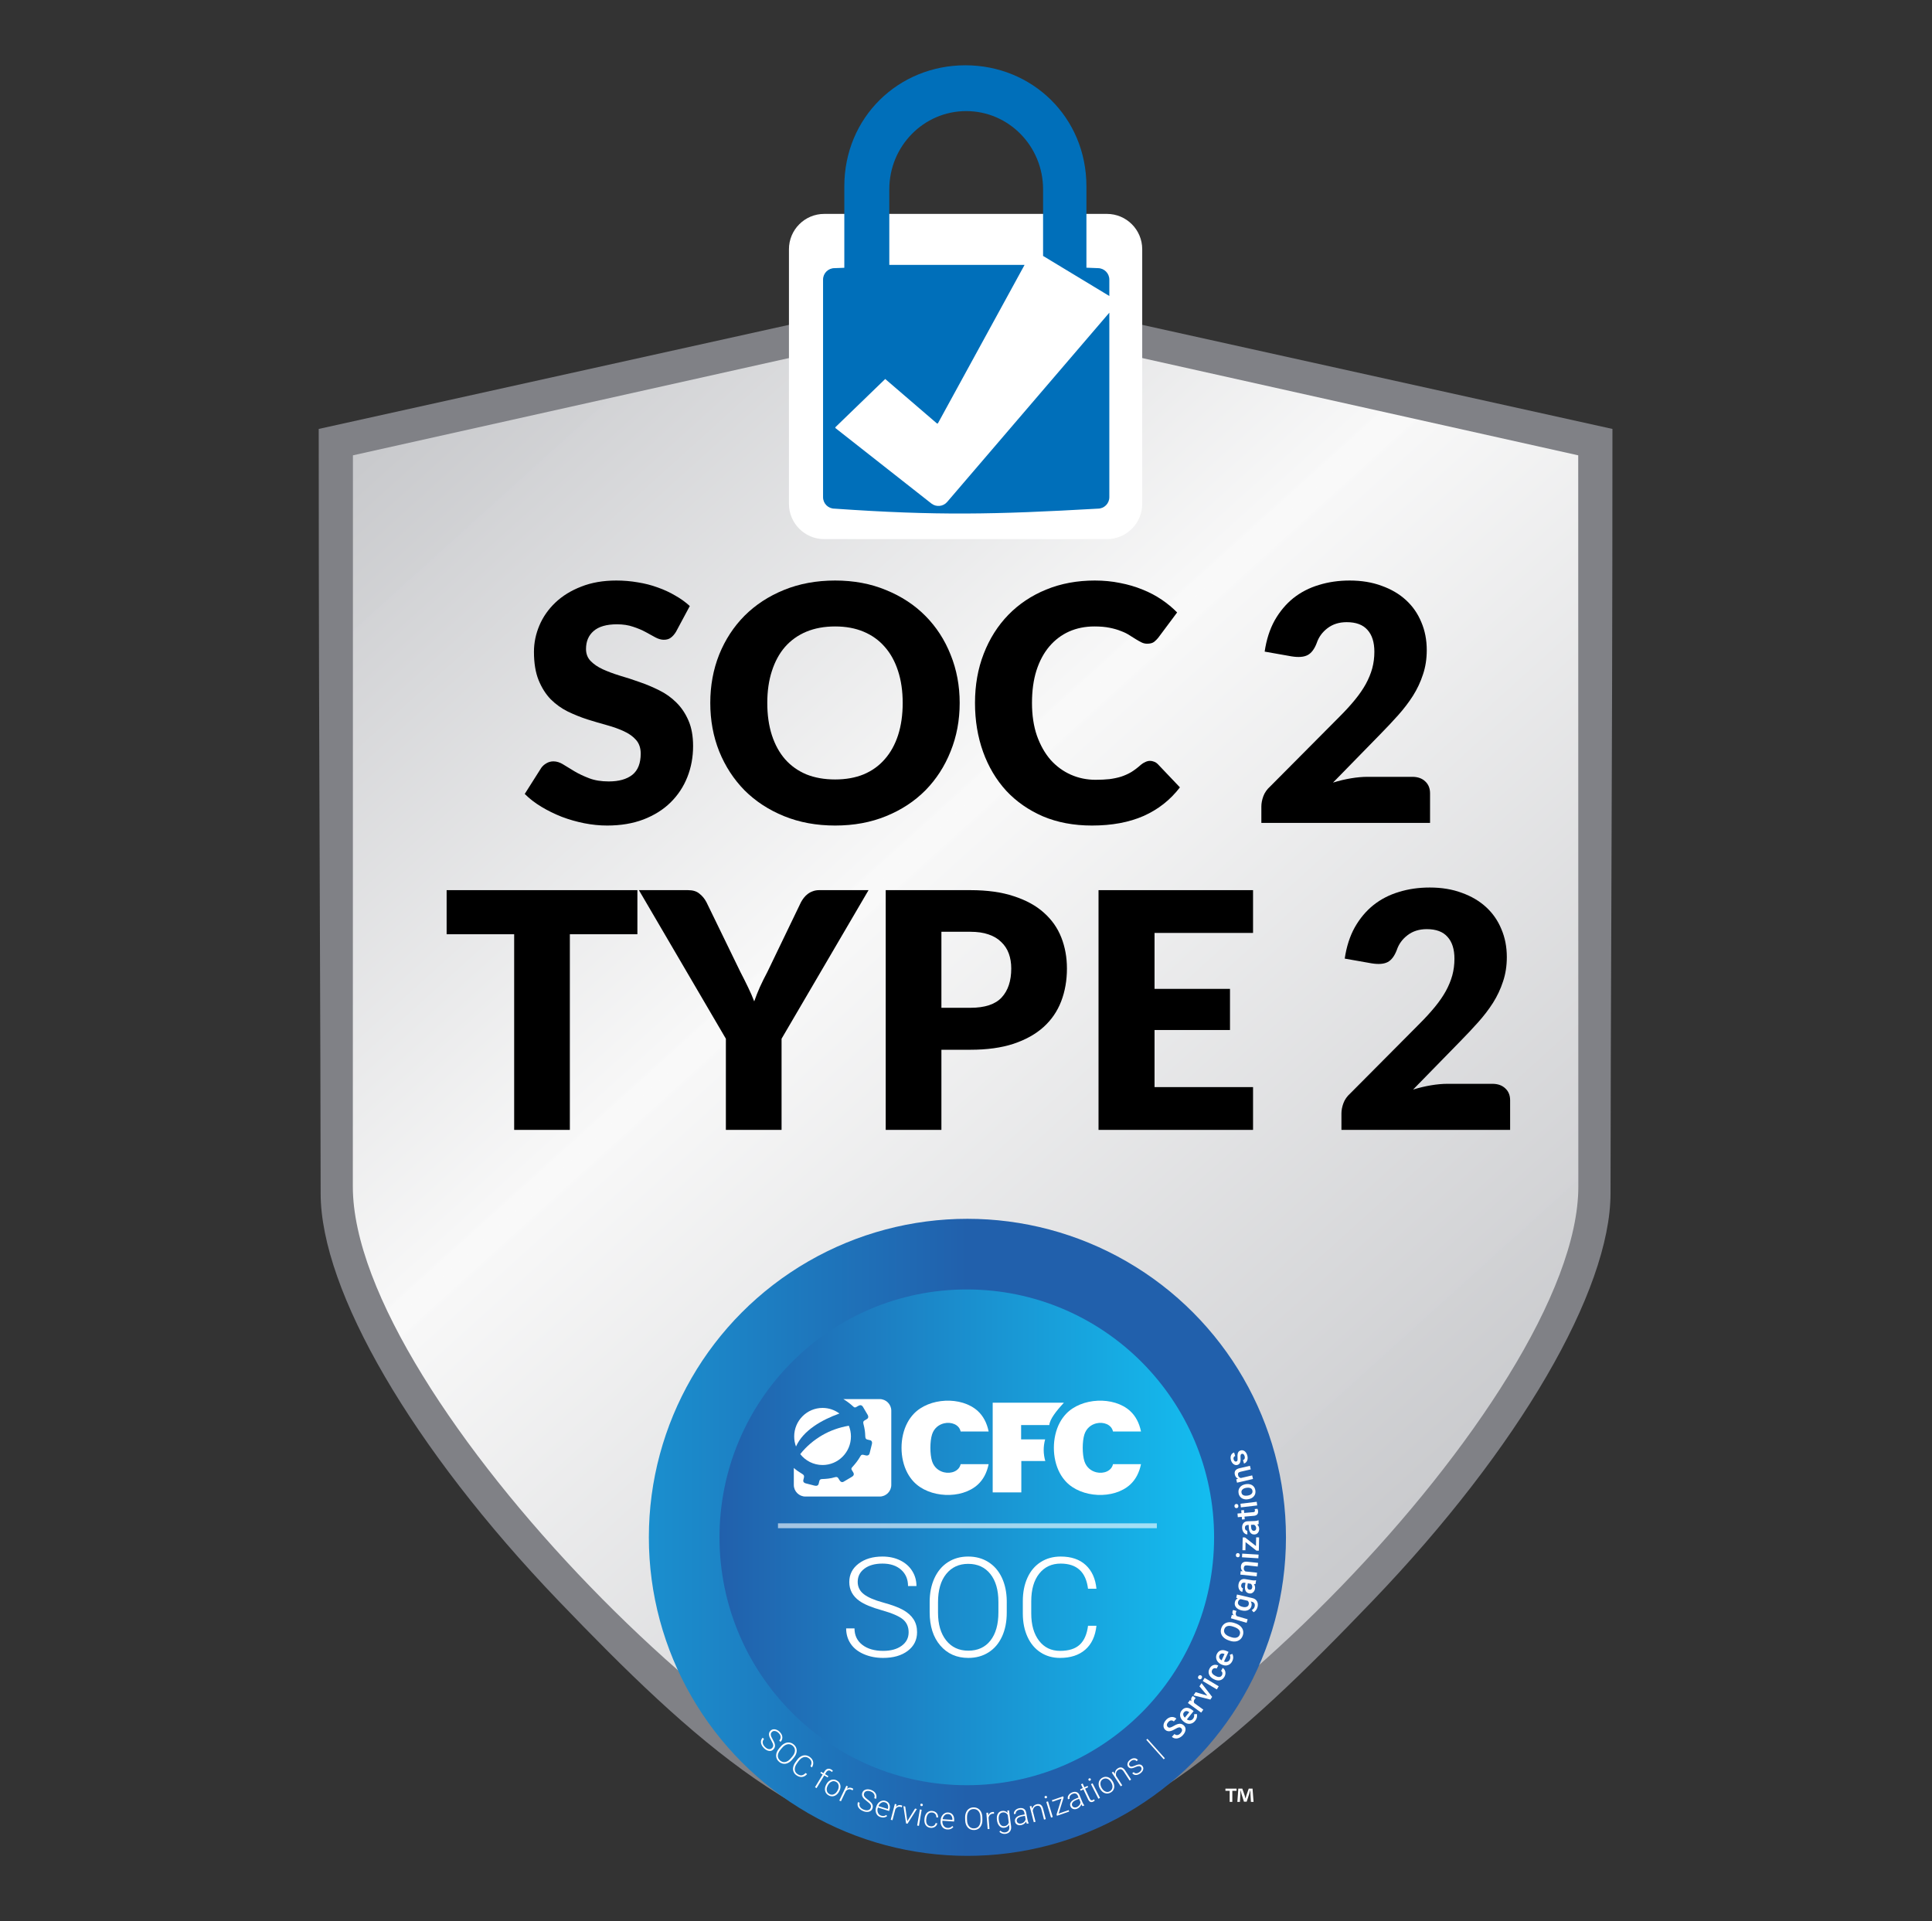 <svg width="181" height="180" viewBox="0 0 181 180" fill="none" xmlns="http://www.w3.org/2000/svg">
<rect x="0" y="0" width="181" height="180" fill="#333333" stroke="none"/>
<path d="M29.966 85.943C29.916 72.753 29.859 57.841 29.859 40.189L90.461 26.773L151.062 40.189C151.062 57.841 151.006 72.753 150.956 85.943C150.921 95.317 150.888 103.822 150.882 111.823C150.875 120.916 142.323 135.676 128.602 149.979C116.036 163.078 104.719 173.48 90.638 173.652L90.638 173.655C90.579 173.655 90.52 173.654 90.461 173.654C90.402 173.654 90.343 173.655 90.283 173.655L90.283 173.652C76.203 173.48 64.886 163.078 52.319 149.979C38.599 135.676 30.047 120.916 30.04 111.823C30.033 103.822 30.001 95.317 29.966 85.943Z" fill="#808186"/>
<path d="M33.059 84.588C33.061 72.534 33.064 58.96 33.064 42.662L90.461 29.855L147.857 42.662C147.857 58.96 147.86 72.534 147.863 84.588C147.865 94.214 147.867 102.871 147.867 111.173C147.867 130.907 107.708 171.203 90.586 171.598L90.586 171.6C90.544 171.6 90.503 171.6 90.461 171.6C90.419 171.6 90.377 171.6 90.335 171.6L90.335 171.598C73.213 171.203 33.055 130.907 33.055 111.173C33.055 102.871 33.056 94.214 33.059 84.588Z" fill="url(#paint0_linear_313_482)"/>
<ellipse rx="29.844" ry="29.844" transform="matrix(-1 0 0 1 90.632 144.039)" fill="url(#paint1_linear_313_482)"/>
<path d="M113.743 144.039C113.743 156.866 103.37 167.264 90.575 167.264C77.78 167.264 67.407 156.866 67.407 144.039C67.407 131.212 77.78 120.814 90.575 120.814C103.37 120.814 113.743 131.212 113.743 144.039Z" fill="url(#paint2_linear_313_482)"/>
<path d="M72.885 142.727H108.379V143.183H72.885V142.727Z" fill="white" fill-opacity="0.6"/>
<path d="M72.436 163.505C72.447 163.608 72.413 163.701 72.334 163.784C72.252 163.868 72.151 163.901 72.032 163.884C71.912 163.868 71.795 163.803 71.68 163.691C71.549 163.566 71.475 163.435 71.455 163.299C71.436 163.163 71.477 163.043 71.578 162.938L71.453 162.817C71.368 162.904 71.316 163.003 71.296 163.114C71.276 163.225 71.292 163.341 71.343 163.463C71.397 163.591 71.475 163.702 71.577 163.798C71.729 163.945 71.887 164.029 72.049 164.049C72.212 164.073 72.35 164.025 72.462 163.904C72.531 163.836 72.576 163.755 72.597 163.661C72.615 163.573 72.608 163.477 72.578 163.371C72.547 163.266 72.482 163.131 72.385 162.965C72.287 162.8 72.23 162.664 72.216 162.559C72.199 162.453 72.228 162.362 72.304 162.286C72.384 162.201 72.482 162.167 72.598 162.186C72.714 162.2 72.829 162.262 72.943 162.372C73.06 162.485 73.123 162.606 73.133 162.734C73.142 162.863 73.097 162.978 72.999 163.08L73.126 163.202C73.207 163.118 73.258 163.022 73.282 162.913C73.305 162.803 73.296 162.692 73.255 162.579C73.214 162.466 73.144 162.362 73.046 162.266C72.9 162.125 72.746 162.045 72.584 162.026C72.422 162.006 72.285 162.053 72.175 162.167C72.062 162.283 72.021 162.426 72.052 162.595C72.073 162.715 72.139 162.87 72.252 163.062C72.363 163.253 72.425 163.401 72.436 163.505Z" fill="white"/>
<path fill-rule="evenodd" clip-rule="evenodd" d="M73.82 165.18C73.963 165.113 74.096 165.007 74.218 164.861L74.377 164.672C74.494 164.529 74.572 164.383 74.612 164.234C74.651 164.084 74.649 163.941 74.605 163.805C74.561 163.668 74.479 163.548 74.357 163.446C74.235 163.344 74.102 163.284 73.958 163.265C73.815 163.246 73.671 163.27 73.526 163.339C73.381 163.407 73.249 163.513 73.127 163.657L72.99 163.82C72.802 164.044 72.708 164.269 72.711 164.497C72.713 164.724 72.807 164.916 72.992 165.071C73.106 165.171 73.24 165.232 73.391 165.253C73.534 165.272 73.677 165.249 73.82 165.18ZM74.476 164.022C74.472 164.203 74.389 164.388 74.229 164.577L74.088 164.744C73.926 164.938 73.756 165.053 73.58 165.089C73.404 165.127 73.241 165.081 73.089 164.955C72.94 164.829 72.868 164.675 72.873 164.493C72.879 164.31 72.961 164.126 73.119 163.938L73.257 163.774C73.421 163.579 73.591 163.466 73.769 163.43C73.948 163.395 74.111 163.44 74.258 163.563C74.408 163.689 74.481 163.842 74.476 164.022Z" fill="white"/>
<path d="M75.132 166.491C75.307 166.475 75.468 166.386 75.614 166.223L75.472 166.121C75.351 166.249 75.228 166.322 75.102 166.339C74.975 166.355 74.838 166.311 74.69 166.204C74.54 166.096 74.463 165.953 74.458 165.775C74.454 165.596 74.521 165.411 74.661 165.218L74.809 165.013C74.954 164.813 75.112 164.689 75.284 164.64C75.457 164.591 75.619 164.622 75.771 164.732C76.045 164.929 76.097 165.183 75.926 165.492L76.069 165.596C76.176 165.412 76.212 165.235 76.178 165.064C76.144 164.892 76.037 164.742 75.857 164.612C75.73 164.52 75.595 164.471 75.452 164.462C75.302 164.455 75.163 164.489 75.034 164.566C74.899 164.643 74.778 164.756 74.67 164.905L74.513 165.122C74.408 165.269 74.34 165.418 74.31 165.569C74.278 165.713 74.289 165.855 74.341 165.993C74.395 166.129 74.482 166.239 74.603 166.323C74.781 166.451 74.957 166.508 75.132 166.491Z" fill="white"/>
<path d="M77.075 166.257L76.353 167.451L76.498 167.538L77.221 166.345L77.535 166.535L77.606 166.416L77.293 166.227L77.392 166.063C77.447 165.972 77.512 165.915 77.587 165.892C77.662 165.869 77.74 165.881 77.82 165.93C77.865 165.956 77.906 165.988 77.943 166.024L78.027 165.91C77.987 165.868 77.94 165.831 77.885 165.797C77.763 165.723 77.646 165.701 77.534 165.732C77.422 165.763 77.325 165.845 77.243 165.98L77.148 166.139L76.93 166.007L76.858 166.126L77.075 166.257Z" fill="white"/>
<path fill-rule="evenodd" clip-rule="evenodd" d="M77.684 166.863C77.578 166.94 77.49 167.044 77.42 167.174L77.403 167.203C77.291 167.412 77.257 167.609 77.302 167.795C77.345 167.981 77.457 168.123 77.636 168.219C77.748 168.281 77.868 168.309 77.996 168.302C78.118 168.295 78.233 168.253 78.339 168.176C78.452 168.092 78.54 167.988 78.605 167.864L78.622 167.832C78.734 167.625 78.768 167.428 78.725 167.242C78.681 167.056 78.569 166.914 78.389 166.817C78.272 166.754 78.152 166.727 78.029 166.736C77.906 166.744 77.791 166.786 77.684 166.863ZM77.459 167.76C77.431 167.612 77.46 167.457 77.547 167.295L77.562 167.268C77.653 167.099 77.769 166.985 77.91 166.926C78.05 166.862 78.186 166.869 78.32 166.945C78.408 166.99 78.474 167.056 78.52 167.143C78.564 167.227 78.582 167.322 78.574 167.429C78.566 167.535 78.534 167.64 78.479 167.743L78.463 167.771C78.371 167.941 78.256 168.055 78.116 168.114C77.977 168.172 77.839 168.165 77.704 168.092C77.569 168.019 77.487 167.909 77.459 167.76Z" fill="white"/>
<path d="M79.77 167.689C79.805 167.705 79.838 167.725 79.87 167.747L79.94 167.61C79.92 167.587 79.889 167.566 79.847 167.545C79.667 167.46 79.498 167.48 79.339 167.605L79.441 167.384L79.291 167.313L78.631 168.698L78.784 168.77L79.237 167.819C79.314 167.731 79.397 167.675 79.489 167.654C79.587 167.632 79.681 167.643 79.77 167.689Z" fill="white"/>
<path d="M81.556 169.091C81.608 169.182 81.613 169.281 81.572 169.387C81.531 169.501 81.452 169.571 81.334 169.599C81.218 169.63 81.085 169.618 80.934 169.561C80.765 169.496 80.645 169.405 80.573 169.288C80.502 169.171 80.492 169.044 80.544 168.908L80.38 168.846C80.337 168.955 80.328 169.066 80.354 169.18C80.379 169.29 80.44 169.391 80.535 169.483C80.635 169.578 80.751 169.65 80.882 169.698C81.081 169.774 81.259 169.789 81.415 169.743C81.572 169.698 81.679 169.599 81.737 169.448C81.774 169.358 81.783 169.266 81.765 169.172C81.747 169.084 81.703 168.997 81.633 168.913C81.563 168.828 81.451 168.729 81.295 168.615C81.14 168.502 81.035 168.4 80.98 168.308C80.922 168.218 80.913 168.123 80.954 168.023C80.993 167.913 81.07 167.843 81.183 167.815C81.296 167.782 81.426 167.794 81.574 167.85C81.726 167.908 81.832 167.995 81.892 168.109C81.951 168.224 81.956 168.347 81.905 168.478L82.07 168.541C82.111 168.432 82.121 168.323 82.099 168.214C82.078 168.105 82.025 168.006 81.943 167.918C81.86 167.83 81.755 167.762 81.627 167.713C81.437 167.641 81.265 167.628 81.107 167.674C80.95 167.72 80.844 167.816 80.787 167.964C80.73 168.116 80.748 168.263 80.843 168.407C80.91 168.508 81.032 168.625 81.211 168.757C81.389 168.888 81.504 169 81.556 169.091Z" fill="white"/>
<path fill-rule="evenodd" clip-rule="evenodd" d="M82.046 169.731C82.089 170.004 82.244 170.179 82.51 170.257C82.737 170.328 82.937 170.296 83.11 170.161L83.032 170.051C82.957 170.104 82.881 170.136 82.804 170.146C82.728 170.158 82.647 170.15 82.56 170.122C82.415 170.078 82.312 169.985 82.252 169.845C82.191 169.705 82.186 169.552 82.238 169.386L82.248 169.355L83.294 169.68L83.323 169.589C83.388 169.379 83.388 169.197 83.321 169.044C83.255 168.89 83.132 168.785 82.955 168.73C82.84 168.695 82.724 168.694 82.607 168.728C82.489 168.762 82.385 168.827 82.296 168.923C82.206 169.018 82.139 169.137 82.095 169.278L82.077 169.336C82.034 169.465 82.024 169.596 82.046 169.731ZM82.561 168.906C82.672 168.841 82.789 168.827 82.911 168.868C83.033 168.902 83.119 168.977 83.168 169.093C83.216 169.205 83.221 169.332 83.182 169.475L83.176 169.492L82.296 169.218C82.361 169.073 82.449 168.969 82.561 168.906Z" fill="white"/>
<path d="M84.377 169.295C84.415 169.305 84.451 169.318 84.486 169.334L84.529 169.185C84.505 169.167 84.471 169.151 84.425 169.14C84.233 169.09 84.07 169.141 83.938 169.294L83.996 169.057L83.835 169.016L83.449 170.5L83.612 170.542L83.878 169.523C83.936 169.423 84.009 169.352 84.094 169.314C84.18 169.275 84.275 169.269 84.377 169.295Z" fill="white"/>
<path d="M85.726 169.454L85.002 170.63L84.807 169.261L84.636 169.225L84.885 170.844L85.02 170.872L85.897 169.489L85.726 169.454Z" fill="white"/>
<path d="M86.357 168.997C86.279 168.979 86.234 169.01 86.224 169.09C86.218 169.121 86.224 169.148 86.241 169.175C86.26 169.201 86.286 169.217 86.32 169.221C86.352 169.228 86.382 169.222 86.41 169.203C86.435 169.185 86.45 169.16 86.455 169.129C86.461 169.098 86.455 169.07 86.437 169.044C86.417 169.017 86.391 169.001 86.357 168.997Z" fill="white"/>
<path d="M85.923 171.043L86.091 171.072L86.347 169.56L86.179 169.532L85.923 171.043Z" fill="white"/>
<path d="M87.489 171.053C87.401 171.109 87.299 171.129 87.181 171.114C87.029 171.095 86.917 171.025 86.847 170.906C86.777 170.787 86.754 170.63 86.778 170.436L86.785 170.387C86.81 170.189 86.871 170.041 86.969 169.942C87.067 169.843 87.193 169.803 87.345 169.822C87.464 169.837 87.558 169.886 87.627 169.969C87.696 170.052 87.727 170.154 87.719 170.274L87.882 170.294C87.894 170.131 87.853 169.993 87.757 169.88C87.661 169.767 87.53 169.7 87.362 169.679C87.231 169.662 87.112 169.679 87.006 169.729C86.9 169.78 86.814 169.859 86.746 169.968C86.675 170.088 86.632 170.217 86.617 170.356L86.61 170.406C86.581 170.64 86.616 170.835 86.715 170.988C86.814 171.141 86.964 171.231 87.164 171.256C87.264 171.27 87.362 171.26 87.457 171.228C87.549 171.198 87.628 171.147 87.693 171.075C87.757 171.005 87.797 170.925 87.813 170.833L87.651 170.812C87.631 170.916 87.577 170.997 87.489 171.053Z" fill="white"/>
<path fill-rule="evenodd" clip-rule="evenodd" d="M88.18 171.003C88.286 171.259 88.478 171.394 88.754 171.408C88.992 171.424 89.179 171.347 89.316 171.175L89.215 171.088C89.154 171.157 89.087 171.205 89.015 171.233C88.936 171.263 88.855 171.273 88.772 171.266C88.621 171.256 88.499 171.189 88.407 171.067C88.316 170.945 88.276 170.797 88.287 170.623L88.29 170.591L89.384 170.666L89.39 170.572C89.405 170.352 89.363 170.175 89.262 170.04C89.162 169.907 89.019 169.833 88.832 169.82C88.714 169.812 88.601 169.838 88.494 169.899C88.388 169.959 88.302 170.046 88.236 170.16C88.171 170.273 88.133 170.404 88.123 170.551L88.119 170.612C88.108 170.747 88.128 170.878 88.18 171.003ZM88.491 170.082C88.584 169.992 88.694 169.953 88.823 169.964C88.95 169.969 89.05 170.022 89.125 170.124C89.198 170.222 89.231 170.345 89.226 170.492L89.225 170.51L88.306 170.447C88.335 170.291 88.397 170.169 88.491 170.082Z" fill="white"/>
<path fill-rule="evenodd" clip-rule="evenodd" d="M91.947 170.997C92.01 170.853 92.039 170.685 92.034 170.495L92.029 170.249C92.021 170.065 91.983 169.903 91.913 169.765C91.844 169.627 91.747 169.521 91.624 169.448C91.501 169.374 91.36 169.339 91.2 169.343C91.048 169.343 90.908 169.385 90.782 169.469C90.661 169.55 90.569 169.663 90.507 169.81C90.443 169.957 90.414 170.124 90.418 170.312L90.423 170.524C90.43 170.817 90.509 171.048 90.662 171.217C90.815 171.386 91.012 171.467 91.253 171.462C91.406 171.461 91.546 171.42 91.674 171.336C91.793 171.255 91.885 171.143 91.947 170.997ZM91.672 169.696C91.788 169.834 91.849 170.027 91.854 170.275L91.86 170.494C91.865 170.746 91.815 170.944 91.707 171.088C91.6 171.231 91.447 171.305 91.25 171.31C91.054 171.314 90.898 171.247 90.782 171.106C90.665 170.966 90.603 170.773 90.598 170.529L90.593 170.313C90.587 170.06 90.639 169.862 90.75 169.718C90.861 169.574 91.012 169.5 91.204 169.496C91.4 169.491 91.556 169.558 91.672 169.696Z" fill="white"/>
<path d="M93.012 169.934C93.05 169.931 93.089 169.931 93.127 169.935L93.12 169.781C93.082 169.77 93.045 169.766 93.006 169.771C92.808 169.787 92.671 169.889 92.596 170.076L92.573 169.834L92.408 169.847L92.53 171.375L92.698 171.362L92.615 170.312C92.637 170.198 92.682 170.108 92.751 170.043C92.825 169.976 92.911 169.939 93.012 169.934Z" fill="white"/>
<path fill-rule="evenodd" clip-rule="evenodd" d="M93.485 169.937C93.397 170.09 93.368 170.285 93.399 170.523L93.402 170.545C93.433 170.784 93.511 170.967 93.637 171.094C93.76 171.225 93.911 171.277 94.09 171.25C94.296 171.223 94.443 171.128 94.532 170.964L94.556 171.155C94.573 171.302 94.547 171.422 94.479 171.515C94.411 171.609 94.307 171.664 94.166 171.683C94.001 171.704 93.85 171.649 93.712 171.518L93.63 171.632C93.701 171.707 93.785 171.76 93.883 171.791C93.985 171.826 94.09 171.837 94.196 171.823C94.383 171.799 94.524 171.722 94.62 171.594C94.714 171.466 94.749 171.303 94.724 171.108L94.531 169.618L94.373 169.639L94.393 169.859C94.263 169.708 94.095 169.645 93.888 169.672C93.707 169.696 93.572 169.784 93.485 169.937ZM93.75 170.974C93.658 170.872 93.599 170.724 93.574 170.53C93.546 170.314 93.564 170.145 93.628 170.024C93.692 169.903 93.796 169.833 93.938 169.815C94.034 169.799 94.127 169.813 94.215 169.856C94.302 169.903 94.368 169.97 94.415 170.057L94.506 170.764C94.444 170.961 94.309 171.073 94.102 171.099C93.96 171.117 93.842 171.076 93.75 170.974Z" fill="white"/>
<path fill-rule="evenodd" clip-rule="evenodd" d="M96.126 170.668C96.148 170.76 96.172 170.828 96.199 170.872L96.377 170.837L96.374 170.821C96.329 170.755 96.293 170.649 96.265 170.503L96.127 169.79C96.096 169.64 96.023 169.533 95.91 169.468C95.797 169.402 95.656 169.386 95.488 169.418C95.325 169.449 95.197 169.519 95.102 169.628C95.007 169.737 94.971 169.852 94.994 169.971L95.162 169.941C95.146 169.857 95.17 169.778 95.235 169.704C95.3 169.631 95.39 169.582 95.507 169.56C95.634 169.535 95.737 169.548 95.815 169.597C95.893 169.646 95.943 169.724 95.964 169.832L95.996 170.003L95.694 170.061C95.475 170.103 95.314 170.178 95.207 170.287C95.102 170.396 95.063 170.524 95.091 170.67C95.112 170.794 95.176 170.887 95.284 170.951C95.39 171.014 95.515 171.032 95.66 171.004C95.761 170.985 95.853 170.946 95.937 170.886C96.019 170.828 96.082 170.755 96.126 170.668ZM95.935 170.714C95.858 170.785 95.763 170.832 95.651 170.853C95.551 170.872 95.464 170.86 95.391 170.816C95.315 170.773 95.271 170.709 95.256 170.624C95.236 170.521 95.267 170.431 95.35 170.354C95.432 170.278 95.557 170.222 95.722 170.188L96.022 170.131L96.085 170.462C96.062 170.56 96.013 170.644 95.935 170.714Z" fill="white"/>
<path d="M96.626 169.206L96.697 169.458C96.729 169.352 96.781 169.265 96.853 169.195C96.925 169.125 97.012 169.077 97.11 169.053C97.27 169.012 97.4 169.026 97.501 169.097C97.602 169.166 97.676 169.291 97.723 169.47L97.973 170.444L97.809 170.486L97.559 169.51C97.524 169.378 97.47 169.286 97.398 169.235C97.326 169.185 97.229 169.175 97.107 169.206C97.005 169.231 96.923 169.286 96.861 169.371C96.799 169.454 96.763 169.554 96.753 169.672L97.015 170.689L96.851 170.731L96.469 169.246L96.626 169.206Z" fill="white"/>
<path d="M98.466 170.295L98.63 170.246L98.184 168.779L98.021 168.828L98.466 170.295Z" fill="white"/>
<path d="M97.87 168.326C97.856 168.354 97.854 168.383 97.864 168.413C97.872 168.443 97.889 168.466 97.917 168.481C97.943 168.495 97.973 168.497 98.008 168.487C98.04 168.479 98.064 168.46 98.081 168.431C98.095 168.404 98.097 168.376 98.088 168.345C98.078 168.314 98.06 168.292 98.034 168.277C98.007 168.262 97.976 168.26 97.942 168.27C97.907 168.28 97.884 168.299 97.87 168.326Z" fill="white"/>
<path d="M100.119 169.598L99.176 169.924L99.645 168.425L99.603 168.305L98.547 168.671L98.596 168.81L99.449 168.515L98.983 170.01L99.025 170.128L100.166 169.732L100.119 169.598Z" fill="white"/>
<path fill-rule="evenodd" clip-rule="evenodd" d="M101.305 169.041C101.345 169.127 101.382 169.189 101.416 169.227L101.585 169.158L101.578 169.142C101.521 169.086 101.464 168.989 101.407 168.852L101.13 168.182C101.068 168.041 100.976 167.95 100.852 167.909C100.728 167.868 100.586 167.879 100.428 167.945C100.275 168.008 100.163 168.103 100.092 168.228C100.021 168.354 100.009 168.473 100.056 168.586L100.214 168.522C100.181 168.443 100.189 168.362 100.238 168.276C100.287 168.191 100.365 168.126 100.475 168.08C100.595 168.031 100.698 168.022 100.784 168.055C100.872 168.087 100.936 168.154 100.977 168.255L101.044 168.416L100.759 168.534C100.553 168.618 100.41 168.725 100.328 168.852C100.241 168.978 100.229 169.111 100.291 169.251C100.336 169.368 100.418 169.446 100.537 169.487C100.653 169.528 100.779 169.52 100.916 169.464C101.01 169.426 101.092 169.369 101.163 169.294C101.231 169.222 101.278 169.137 101.305 169.041ZM101.127 169.126C101.061 169.213 100.978 169.277 100.876 169.318C100.782 169.357 100.694 169.362 100.613 169.334C100.531 169.307 100.474 169.253 100.443 169.173C100.403 169.076 100.415 168.982 100.481 168.89C100.546 168.797 100.657 168.718 100.813 168.652L101.094 168.536L101.223 168.849C101.22 168.948 101.188 169.041 101.127 169.126Z" fill="white"/>
<path d="M101.596 167.461L101.428 167.106L101.274 167.178L101.442 167.534L101.186 167.654L101.245 167.779L101.501 167.659L101.937 168.585C101.994 168.704 102.06 168.782 102.136 168.821C102.213 168.859 102.305 168.855 102.41 168.805C102.467 168.78 102.518 168.748 102.564 168.706L102.499 168.584C102.445 168.62 102.406 168.643 102.38 168.656C102.315 168.686 102.26 168.689 102.214 168.665C102.168 168.64 102.128 168.589 102.091 168.512L101.655 167.587L101.943 167.451L101.883 167.326L101.596 167.461Z" fill="white"/>
<path d="M102.903 168.531L103.055 168.454L102.358 167.087L102.207 167.164L102.903 168.531Z" fill="white"/>
<path d="M101.97 166.697C101.961 166.726 101.964 166.755 101.979 166.783C101.992 166.811 102.013 166.83 102.043 166.84C102.075 166.85 102.105 166.847 102.134 166.83C102.164 166.817 102.185 166.795 102.196 166.763C102.205 166.734 102.202 166.705 102.187 166.677C102.174 166.649 102.152 166.63 102.122 166.619C102.091 166.609 102.06 166.612 102.031 166.628C102 166.642 101.98 166.665 101.97 166.697Z" fill="white"/>
<path fill-rule="evenodd" clip-rule="evenodd" d="M102.927 167.188C102.937 167.327 102.978 167.457 103.048 167.577L103.065 167.606C103.181 167.812 103.331 167.946 103.512 168.008C103.693 168.07 103.873 168.051 104.049 167.951C104.162 167.89 104.25 167.804 104.313 167.692C104.373 167.581 104.398 167.461 104.388 167.335C104.38 167.203 104.339 167.073 104.266 166.944L104.248 166.914C104.132 166.707 103.983 166.574 103.802 166.511C103.621 166.449 103.442 166.468 103.263 166.569C103.148 166.634 103.061 166.72 103.002 166.829C102.944 166.938 102.919 167.057 102.927 167.188ZM103.567 167.857C103.426 167.801 103.31 167.693 103.22 167.534L103.204 167.507C103.11 167.34 103.075 167.181 103.1 167.031C103.121 166.879 103.199 166.767 103.335 166.694C103.42 166.645 103.511 166.624 103.609 166.631C103.709 166.641 103.8 166.677 103.88 166.738C103.966 166.802 104.038 166.884 104.096 166.987L104.112 167.015C104.206 167.182 104.242 167.341 104.216 167.49C104.192 167.639 104.113 167.752 103.979 167.827C103.846 167.906 103.709 167.916 103.567 167.857Z" fill="white"/>
<path d="M104.443 166.209L104.295 165.992L104.159 166.08L104.997 167.366L105.138 167.274L104.565 166.393C104.537 166.279 104.539 166.172 104.57 166.073C104.602 165.973 104.662 165.895 104.751 165.838C104.857 165.771 104.951 165.749 105.036 165.773C105.121 165.799 105.201 165.869 105.276 165.983L105.827 166.828L105.968 166.736L105.419 165.892C105.317 165.738 105.207 165.643 105.089 165.609C104.971 165.576 104.843 165.603 104.705 165.693C104.618 165.749 104.551 165.822 104.506 165.91C104.459 166.004 104.438 166.104 104.443 166.209Z" fill="white"/>
<path d="M106.701 165.478C106.786 165.477 106.854 165.511 106.903 165.581C106.95 165.645 106.96 165.72 106.932 165.804C106.905 165.89 106.843 165.967 106.748 166.037C106.645 166.112 106.547 166.15 106.452 166.151C106.353 166.154 106.274 166.116 106.213 166.039L106.075 166.14C106.154 166.246 106.264 166.301 106.405 166.306C106.546 166.309 106.689 166.258 106.833 166.152C106.968 166.052 107.055 165.94 107.093 165.816C107.132 165.692 107.112 165.577 107.035 165.473C106.988 165.41 106.933 165.366 106.871 165.342C106.809 165.319 106.736 165.313 106.653 165.325C106.569 165.337 106.457 165.373 106.317 165.433C106.176 165.493 106.07 165.523 106 165.523C105.925 165.522 105.868 165.491 105.826 165.429C105.776 165.363 105.765 165.292 105.793 165.214C105.818 165.133 105.875 165.061 105.965 164.994C106.058 164.927 106.152 164.895 106.247 164.897C106.342 164.897 106.416 164.935 106.472 165.011L106.609 164.91C106.528 164.801 106.421 164.743 106.287 164.736C106.153 164.729 106.017 164.776 105.879 164.878C105.752 164.972 105.671 165.08 105.636 165.204C105.602 165.327 105.621 165.438 105.692 165.535C105.733 165.593 105.786 165.635 105.852 165.66C105.924 165.682 105.996 165.686 106.069 165.671C106.151 165.656 106.257 165.62 106.383 165.563C106.51 165.505 106.616 165.477 106.701 165.478Z" fill="white"/>
<path d="M109.024 164.835L109.131 164.74L107.497 162.916L107.391 163.012L109.024 164.835Z" fill="white"/>
<path d="M110.437 161.848C110.517 161.834 110.59 161.858 110.657 161.919C110.719 161.973 110.748 162.041 110.741 162.124C110.736 162.205 110.691 162.29 110.607 162.383C110.509 162.489 110.41 162.549 110.31 162.563C110.21 162.577 110.117 162.544 110.03 162.465L109.788 162.729C109.878 162.815 109.985 162.866 110.109 162.882C110.228 162.897 110.35 162.877 110.476 162.822C110.607 162.763 110.72 162.681 110.816 162.574C110.969 162.408 111.052 162.242 111.067 162.076C111.081 161.91 111.024 161.769 110.897 161.653C110.819 161.581 110.735 161.536 110.647 161.516C110.558 161.496 110.458 161.501 110.347 161.532C110.236 161.563 110.108 161.621 109.965 161.707C109.821 161.794 109.706 161.845 109.622 161.862C109.537 161.88 109.467 161.863 109.411 161.812C109.345 161.751 109.315 161.68 109.321 161.599C109.328 161.518 109.372 161.433 109.451 161.347C109.536 161.254 109.624 161.203 109.715 161.195C109.805 161.186 109.89 161.219 109.97 161.291L110.211 161.028C110.124 160.947 110.022 160.898 109.906 160.879C109.791 160.86 109.675 160.875 109.56 160.922C109.445 160.969 109.338 161.045 109.242 161.151C109.095 161.311 109.015 161.477 109.003 161.65C108.991 161.822 109.046 161.965 109.169 162.077C109.309 162.205 109.487 162.24 109.701 162.181C109.813 162.15 109.944 162.09 110.093 162.002C110.243 161.913 110.358 161.862 110.437 161.848Z" fill="white"/>
<path fill-rule="evenodd" clip-rule="evenodd" d="M111.477 161.511C111.67 161.492 111.835 161.397 111.972 161.228C112.05 161.135 112.102 161.029 112.13 160.911C112.155 160.8 112.151 160.691 112.118 160.586L111.863 160.62C111.9 160.777 111.869 160.917 111.77 161.04C111.699 161.127 111.612 161.177 111.508 161.188C111.403 161.199 111.299 161.17 111.193 161.098L111.824 160.319L111.715 160.231C111.525 160.078 111.343 160.004 111.167 160.009C110.991 160.014 110.838 160.098 110.707 160.261C110.624 160.363 110.575 160.476 110.561 160.602C110.546 160.731 110.567 160.855 110.624 160.972C110.686 161.101 110.774 161.21 110.888 161.298L110.921 161.325C111.099 161.469 111.285 161.531 111.477 161.511ZM110.855 160.675C110.839 160.585 110.86 160.505 110.921 160.435C110.981 160.361 111.051 160.322 111.131 160.317C111.211 160.312 111.298 160.342 111.393 160.409L111.413 160.425L111 160.936C110.918 160.849 110.87 160.762 110.855 160.675Z" fill="white"/>
<path d="M111.926 159.203C111.953 159.165 111.984 159.129 112.018 159.097L111.757 158.906C111.722 158.928 111.693 158.957 111.669 158.992C111.582 159.111 111.568 159.244 111.627 159.389L111.483 159.295L111.289 159.561L112.531 160.463L112.734 160.185L111.885 159.568C111.819 159.452 111.833 159.331 111.926 159.203Z" fill="white"/>
<path d="M112.371 158L113.111 158.874L112.012 158.546L111.816 158.845L113.394 159.239L113.559 158.988L112.567 157.703L112.371 158Z" fill="white"/>
<path d="M113.999 158.289L114.176 157.994L112.858 157.207L112.68 157.502L113.999 158.289Z" fill="white"/>
<path d="M112.24 157.205C112.254 157.254 112.283 157.291 112.328 157.315C112.37 157.343 112.415 157.351 112.464 157.34C112.511 157.328 112.551 157.296 112.583 157.243C112.615 157.189 112.625 157.138 112.613 157.092C112.601 157.045 112.572 157.008 112.528 156.982C112.485 156.954 112.438 156.946 112.388 156.958C112.34 156.969 112.301 157.001 112.269 157.054C112.237 157.108 112.227 157.158 112.24 157.205Z" fill="white"/>
<path d="M114.516 156.73C114.533 156.809 114.521 156.884 114.48 156.954C114.426 157.053 114.349 157.11 114.248 157.124C114.148 157.138 114.024 157.105 113.877 157.026L113.829 157C113.684 156.921 113.591 156.836 113.549 156.744C113.506 156.653 113.511 156.558 113.565 156.459C113.602 156.384 113.661 156.335 113.742 156.311C113.823 156.288 113.901 156.296 113.976 156.335L114.131 156.05C113.975 155.973 113.824 155.959 113.675 156.009C113.527 156.06 113.409 156.165 113.322 156.325C113.22 156.515 113.201 156.698 113.265 156.874C113.329 157.051 113.464 157.194 113.669 157.305L113.701 157.322C113.916 157.439 114.115 157.474 114.297 157.43C114.48 157.386 114.622 157.269 114.725 157.081C114.777 156.983 114.805 156.882 114.808 156.775C114.811 156.668 114.789 156.57 114.743 156.482C114.697 156.393 114.632 156.325 114.55 156.276L114.396 156.562C114.46 156.6 114.5 156.656 114.516 156.73Z" fill="white"/>
<path fill-rule="evenodd" clip-rule="evenodd" d="M115.046 156.011C115.228 155.947 115.365 155.815 115.458 155.617C115.512 155.502 115.537 155.388 115.535 155.273C115.532 155.159 115.503 155.055 115.445 154.96L115.206 155.053C115.28 155.197 115.283 155.34 115.217 155.484C115.169 155.585 115.096 155.655 114.997 155.69C114.899 155.726 114.791 155.722 114.671 155.678L115.096 154.77L114.969 154.712C114.748 154.609 114.552 154.58 114.383 154.628C114.214 154.674 114.086 154.792 113.997 154.981C113.941 155.098 113.921 155.22 113.937 155.348C113.954 155.477 114.004 155.592 114.087 155.692C114.179 155.803 114.29 155.887 114.422 155.946L114.461 155.963C114.669 156.06 114.863 156.076 115.046 156.011ZM114.241 155.349C114.203 155.265 114.205 155.182 114.247 155.1C114.288 155.013 114.346 154.958 114.423 154.934C114.499 154.91 114.591 154.919 114.699 154.961L114.722 154.972L114.444 155.567C114.344 155.502 114.276 155.43 114.241 155.349Z" fill="white"/>
<path fill-rule="evenodd" clip-rule="evenodd" d="M116.227 152.382C116.106 152.265 115.951 152.173 115.759 152.106L115.651 152.068C115.46 152.002 115.282 151.977 115.115 151.993C114.948 152.01 114.805 152.065 114.685 152.161C114.565 152.257 114.478 152.384 114.421 152.542C114.365 152.701 114.354 152.855 114.388 153.004C114.425 153.162 114.503 153.296 114.622 153.407C114.743 153.525 114.899 153.618 115.089 153.685L115.199 153.724C115.386 153.789 115.563 153.813 115.729 153.796C115.89 153.783 116.034 153.725 116.161 153.626C116.286 153.525 116.374 153.398 116.425 153.245C116.482 153.094 116.493 152.94 116.459 152.782C116.426 152.632 116.348 152.499 116.227 152.382ZM114.998 152.355C115.142 152.314 115.322 152.332 115.538 152.408L115.64 152.444C115.859 152.521 116.012 152.62 116.097 152.741C116.183 152.862 116.2 152.998 116.147 153.147C116.095 153.295 115.995 153.39 115.849 153.432C115.703 153.474 115.522 153.458 115.308 153.382L115.195 153.342C114.986 153.266 114.839 153.168 114.753 153.045C114.668 152.922 114.651 152.787 114.702 152.641C114.755 152.492 114.854 152.396 114.998 152.355Z" fill="white"/>
<path d="M115.791 151.069C115.804 151.022 115.821 150.979 115.84 150.937L115.53 150.847C115.505 150.881 115.488 150.917 115.477 150.958C115.436 151.099 115.468 151.229 115.573 151.345L115.406 151.306L115.315 151.622L116.791 152.047L116.887 151.716L115.877 151.425C115.776 151.339 115.747 151.221 115.791 151.069Z" fill="white"/>
<path fill-rule="evenodd" clip-rule="evenodd" d="M115.798 150.591C115.912 150.732 116.085 150.83 116.317 150.885C116.563 150.942 116.769 150.931 116.934 150.853C117.099 150.774 117.202 150.648 117.243 150.473C117.281 150.312 117.257 150.17 117.171 150.049L117.272 150.072C117.39 150.1 117.47 150.152 117.516 150.231C117.562 150.31 117.571 150.405 117.545 150.515C117.509 150.666 117.419 150.779 117.272 150.854L117.437 151.059C117.523 151.022 117.601 150.957 117.672 150.863C117.741 150.77 117.789 150.668 117.815 150.558C117.863 150.351 117.845 150.174 117.76 150.025C117.675 149.877 117.535 149.78 117.338 149.734L115.887 149.396L115.817 149.699L115.965 149.749C115.822 149.819 115.732 149.939 115.692 150.109C115.65 150.289 115.685 150.45 115.798 150.591ZM116.8 150.548C116.7 150.589 116.574 150.592 116.424 150.557C116.253 150.517 116.131 150.457 116.058 150.375C115.981 150.293 115.957 150.197 115.987 150.087C116.018 149.952 116.099 149.866 116.227 149.829L116.885 149.982C116.986 150.075 117.02 150.189 116.989 150.324C116.967 150.433 116.904 150.508 116.8 150.548Z" fill="white"/>
<path fill-rule="evenodd" clip-rule="evenodd" d="M117.473 148.428C117.541 148.428 117.59 148.423 117.621 148.412L117.68 148.066L117.656 148.062C117.568 148.087 117.456 148.088 117.32 148.065L116.637 147.95C116.475 147.925 116.34 147.959 116.233 148.048C116.127 148.139 116.058 148.273 116.028 148.45C116.008 148.559 116.011 148.668 116.036 148.777C116.058 148.872 116.103 148.956 116.169 149.029C116.228 149.095 116.301 149.136 116.388 149.151L116.445 148.811C116.385 148.801 116.341 148.768 116.31 148.713C116.278 148.649 116.269 148.582 116.284 148.513C116.299 148.424 116.334 148.361 116.389 148.325C116.443 148.289 116.509 148.278 116.588 148.29L116.687 148.308L116.652 148.516C116.615 148.738 116.629 148.917 116.695 149.051C116.762 149.185 116.875 149.266 117.037 149.293C117.166 149.317 117.281 149.287 117.383 149.203C117.486 149.122 117.55 149.005 117.576 148.854C117.602 148.697 117.568 148.555 117.473 148.428ZM117.296 148.547C117.319 148.612 117.325 148.678 117.313 148.745C117.301 148.818 117.272 148.872 117.226 148.909C117.176 148.948 117.12 148.961 117.059 148.948C116.979 148.937 116.922 148.895 116.889 148.821C116.855 148.751 116.849 148.653 116.871 148.527L116.902 148.344L117.187 148.392C117.239 148.432 117.275 148.485 117.296 148.547Z" fill="white"/>
<path d="M116.415 147.218L116.237 147.209L116.202 147.532L117.731 147.694L117.766 147.351L116.679 147.236C116.561 147.155 116.51 147.046 116.525 146.908C116.534 146.813 116.565 146.747 116.616 146.71C116.667 146.674 116.741 146.66 116.838 146.67L117.828 146.775L117.864 146.433L116.855 146.326C116.489 146.293 116.291 146.435 116.257 146.753C116.237 146.936 116.29 147.091 116.415 147.218Z" fill="white"/>
<path d="M117.89 146.002L117.911 145.658L116.377 145.565L116.357 145.909L117.89 146.002Z" fill="white"/>
<path d="M115.828 145.848C115.863 145.885 115.905 145.904 115.957 145.906C116.007 145.91 116.051 145.896 116.089 145.864C116.126 145.832 116.147 145.785 116.15 145.723C116.154 145.661 116.14 145.611 116.107 145.576C116.073 145.538 116.031 145.518 115.98 145.517C115.929 145.512 115.885 145.526 115.846 145.559C115.808 145.592 115.788 145.638 115.784 145.701C115.78 145.763 115.795 145.812 115.828 145.848Z" fill="white"/>
<path d="M117.683 144.041L117.667 144.856L116.64 144.05L116.422 144.046L116.399 145.246L116.677 145.252L116.691 144.488L117.709 145.285L117.934 145.29L117.959 144.046L117.683 144.041Z" fill="white"/>
<path fill-rule="evenodd" clip-rule="evenodd" d="M117.778 142.836C117.827 142.828 117.875 142.813 117.92 142.791L117.907 142.44L117.882 142.441C117.802 142.482 117.692 142.506 117.554 142.511L116.862 142.537C116.698 142.546 116.573 142.606 116.487 142.716C116.401 142.826 116.361 142.971 116.368 143.15C116.37 143.261 116.395 143.368 116.442 143.468C116.483 143.558 116.543 143.632 116.624 143.689C116.694 143.742 116.774 143.767 116.863 143.764L116.849 143.42C116.789 143.422 116.738 143.399 116.697 143.35C116.653 143.295 116.631 143.231 116.631 143.16C116.627 143.069 116.649 143.001 116.695 142.955C116.741 142.909 116.804 142.884 116.883 142.881L116.984 142.877L116.992 143.088C117 143.314 117.051 143.485 117.143 143.604C117.235 143.722 117.363 143.778 117.526 143.771C117.656 143.766 117.763 143.714 117.847 143.614C117.932 143.513 117.971 143.385 117.965 143.232C117.96 143.073 117.897 142.941 117.778 142.836ZM117.629 142.988C117.665 143.047 117.684 143.11 117.686 143.178C117.689 143.252 117.672 143.311 117.634 143.357C117.593 143.405 117.541 143.429 117.478 143.429C117.397 143.431 117.333 143.402 117.286 143.339C117.239 143.277 117.213 143.182 117.208 143.055L117.201 142.869L117.49 142.858C117.55 142.888 117.596 142.931 117.629 142.988Z" fill="white"/>
<path d="M116.307 141.776L115.935 141.808L115.965 142.151L116.337 142.119L116.359 142.371L116.614 142.349L116.592 142.097L117.459 142.023C117.751 141.998 117.885 141.854 117.862 141.59C117.856 141.517 117.838 141.443 117.81 141.367L117.544 141.389C117.557 141.428 117.565 141.468 117.568 141.508C117.574 141.568 117.564 141.61 117.541 141.635C117.517 141.66 117.475 141.676 117.416 141.681L116.562 141.754L116.539 141.485L116.284 141.507L116.307 141.776Z" fill="white"/>
<path d="M117.778 141.051L117.737 140.709L116.212 140.891L116.252 141.232L117.778 141.051Z" fill="white"/>
<path d="M115.722 141.267C115.763 141.297 115.808 141.308 115.859 141.301C115.909 141.296 115.95 141.274 115.982 141.235C116.012 141.198 116.024 141.148 116.016 141.087C116.009 141.025 115.986 140.979 115.948 140.949C115.907 140.918 115.863 140.906 115.812 140.914C115.762 140.918 115.719 140.94 115.688 140.98C115.657 141.018 115.645 141.068 115.652 141.13C115.66 141.192 115.683 141.237 115.722 141.267Z" fill="white"/>
<path fill-rule="evenodd" clip-rule="evenodd" d="M116.509 140.448C116.639 140.488 116.777 140.495 116.926 140.47L116.942 140.467C117.179 140.428 117.359 140.332 117.48 140.18C117.601 140.029 117.643 139.846 117.608 139.633C117.585 139.493 117.532 139.375 117.45 139.279C117.367 139.183 117.263 139.116 117.136 139.079C116.999 139.04 116.861 139.033 116.721 139.059L116.641 139.073C116.425 139.12 116.262 139.217 116.151 139.366C116.041 139.516 116.003 139.692 116.037 139.896C116.056 140.028 116.109 140.145 116.194 140.246C116.279 140.345 116.384 140.412 116.509 140.448ZM117.248 139.968C117.171 140.047 117.054 140.1 116.899 140.125C116.723 140.154 116.585 140.144 116.487 140.093C116.384 140.044 116.325 139.963 116.31 139.851C116.288 139.738 116.317 139.641 116.4 139.561C116.478 139.48 116.594 139.427 116.748 139.402C116.92 139.373 117.057 139.384 117.157 139.432C117.262 139.481 117.322 139.563 117.336 139.678C117.355 139.792 117.326 139.889 117.248 139.968Z" fill="white"/>
<path d="M115.989 138.553L115.818 138.602L115.891 138.918L117.388 138.572L117.31 138.236L116.245 138.483C116.107 138.445 116.022 138.359 115.991 138.224C115.969 138.13 115.976 138.059 116.012 138.007C116.049 137.955 116.114 137.919 116.209 137.896L117.179 137.672L117.101 137.337L116.112 137.566C115.756 137.654 115.615 137.853 115.687 138.165C115.729 138.344 115.829 138.473 115.989 138.553Z" fill="white"/>
<path d="M116.231 136.329C116.246 136.269 116.284 136.232 116.344 136.217C116.399 136.199 116.449 136.209 116.494 136.246C116.54 136.282 116.577 136.343 116.603 136.43C116.629 136.519 116.63 136.598 116.604 136.664C116.578 136.731 116.526 136.778 116.449 136.806L116.545 137.127C116.633 137.101 116.707 137.05 116.768 136.975C116.831 136.894 116.869 136.803 116.882 136.701C116.898 136.594 116.887 136.481 116.852 136.36C116.799 136.183 116.715 136.051 116.6 135.966C116.486 135.881 116.362 135.858 116.23 135.897C116.157 135.916 116.095 135.954 116.044 136.01C115.995 136.071 115.964 136.14 115.951 136.217C115.933 136.302 115.929 136.414 115.939 136.552C115.949 136.69 115.946 136.784 115.931 136.836C115.917 136.887 115.884 136.921 115.832 136.934C115.775 136.953 115.723 136.943 115.676 136.906C115.629 136.87 115.595 136.816 115.573 136.743C115.55 136.665 115.552 136.596 115.581 136.537C115.608 136.476 115.654 136.437 115.718 136.42L115.62 136.09C115.481 136.13 115.384 136.218 115.33 136.352C115.275 136.486 115.273 136.641 115.325 136.817C115.375 136.981 115.457 137.104 115.575 137.186C115.691 137.268 115.814 137.29 115.941 137.252C116.092 137.208 116.183 137.09 116.214 136.902C116.228 136.816 116.23 136.714 116.221 136.594C116.211 136.475 116.214 136.387 116.231 136.329Z" fill="white"/>
<path d="M84.586 151.721C84.946 152.02 85.126 152.425 85.126 152.937C85.126 153.462 84.908 153.884 84.471 154.201C84.034 154.519 83.455 154.677 82.734 154.677C81.924 154.677 81.275 154.489 80.787 154.112C80.299 153.735 80.055 153.221 80.055 152.569H79.272C79.272 153.111 79.414 153.591 79.696 154.01C79.978 154.429 80.391 154.755 80.936 154.988C81.481 155.221 82.081 155.337 82.734 155.337C83.689 155.337 84.457 155.118 85.041 154.677C85.624 154.237 85.916 153.653 85.916 152.925C85.916 152.463 85.808 152.064 85.591 151.724C85.375 151.386 85.053 151.095 84.624 150.852C84.195 150.608 83.565 150.373 82.734 150.146C81.903 149.919 81.298 149.658 80.921 149.361C80.543 149.064 80.354 148.68 80.354 148.21C80.354 147.701 80.564 147.289 80.984 146.973C81.404 146.657 81.968 146.499 82.677 146.499C83.406 146.499 83.987 146.691 84.42 147.075C84.853 147.46 85.069 147.968 85.069 148.601H85.858C85.858 148.08 85.725 147.608 85.457 147.185C85.191 146.761 84.814 146.431 84.328 146.194C83.842 145.957 83.292 145.839 82.677 145.839C81.769 145.839 81.023 146.06 80.44 146.502C79.857 146.944 79.565 147.519 79.565 148.226C79.565 148.954 79.879 149.543 80.507 149.991C80.948 150.309 81.648 150.602 82.607 150.87C83.565 151.139 84.225 151.423 84.586 151.721Z" fill="white"/>
<path fill-rule="evenodd" clip-rule="evenodd" d="M93.876 153.331C94.171 152.688 94.319 151.94 94.318 151.09L94.319 149.985C94.306 149.159 94.151 148.433 93.854 147.807C93.557 147.181 93.136 146.695 92.591 146.353C92.046 146.01 91.417 145.839 90.704 145.839C89.991 145.839 89.361 146.013 88.814 146.362C88.267 146.712 87.844 147.212 87.545 147.861C87.246 148.511 87.096 149.257 87.096 150.099V151.051C87.096 152.364 87.429 153.406 88.095 154.179C88.761 154.951 89.635 155.337 90.717 155.337C91.434 155.337 92.066 155.164 92.613 154.817C93.16 154.47 93.581 153.974 93.876 153.331ZM92.778 147.47C93.283 148.101 93.536 148.973 93.536 150.086L93.536 151.065C93.536 152.195 93.287 153.076 92.791 153.709C92.295 154.342 91.603 154.658 90.717 154.658C89.843 154.658 89.151 154.337 88.642 153.696C88.133 153.055 87.879 152.186 87.879 151.09V150.125C87.879 148.99 88.134 148.106 88.646 147.473C89.157 146.841 89.843 146.524 90.704 146.524C91.582 146.524 92.274 146.839 92.778 147.47Z" fill="white"/>
<path d="M101.675 154.563C102.266 154.046 102.615 153.301 102.721 152.327H101.932C101.834 153.111 101.578 153.698 101.163 154.09C100.746 154.481 100.129 154.677 99.31 154.677C98.483 154.677 97.827 154.359 97.341 153.724C96.855 153.089 96.613 152.237 96.613 151.169V150.038C96.613 148.933 96.861 148.066 97.36 147.44C97.859 146.813 98.528 146.499 99.368 146.499C100.882 146.499 101.737 147.284 101.932 148.855H102.721C102.628 147.91 102.294 147.172 101.719 146.638C101.144 146.105 100.361 145.839 99.368 145.839C98.664 145.839 98.041 146.011 97.5 146.356C96.959 146.701 96.545 147.191 96.256 147.826C95.968 148.461 95.824 149.189 95.824 150.01V151.21C95.828 152.019 95.974 152.737 96.263 153.366C96.551 153.995 96.959 154.48 97.488 154.823C98.015 155.166 98.623 155.337 99.31 155.337C100.295 155.337 101.082 155.079 101.675 154.563Z" fill="white"/>
<path d="M117.148 168.096L117.193 168.826H117.44L117.344 167.584H116.987L116.773 168.195C116.754 168.255 116.737 168.321 116.717 168.391C116.707 168.428 116.697 168.467 116.685 168.506H116.681C116.649 168.378 116.626 168.287 116.599 168.191L116.383 167.584H116.013L115.922 168.826H116.159L116.205 168.096C116.21 167.981 116.214 167.862 116.214 167.749H116.228C116.256 167.858 116.292 168.005 116.315 168.1L116.54 168.808H116.795L117.02 168.118C117.043 168.045 117.067 167.959 117.089 167.877C117.101 167.832 117.113 167.788 117.125 167.748H117.139C117.14 167.804 117.141 167.858 117.142 167.908C117.144 167.977 117.145 168.04 117.148 168.096Z" fill="white"/>
<path d="M115.848 167.789V167.584H114.805V167.789H115.203V168.826H115.45V167.789H115.848Z" fill="white"/>
<path d="M82.415 131.086H79.008C79.341 131.281 79.687 131.551 79.961 131.805C80.063 131.9 80.142 131.876 80.237 131.821L80.413 131.719C80.586 131.618 80.742 131.639 80.853 131.827L81.296 132.579C81.37 132.705 81.365 132.867 81.222 132.953L80.97 133.105C80.884 133.157 80.851 133.251 80.892 133.412C80.946 133.623 80.996 133.835 81.024 134.053C81.047 134.221 81.055 134.388 81.063 134.56C81.064 134.574 81.065 134.589 81.066 134.603C81.074 134.772 81.131 134.848 81.259 134.878L81.517 134.939C81.665 134.974 81.732 135.111 81.689 135.285L81.468 136.174C81.426 136.344 81.271 136.402 81.132 136.368L80.903 136.312C80.766 136.278 80.683 136.31 80.623 136.415C80.376 136.849 80.151 137.119 79.822 137.489C79.744 137.576 79.756 137.657 79.798 137.727L79.934 137.95C80.05 138.142 79.965 138.282 79.803 138.372L79.047 138.82C78.879 138.92 78.745 138.838 78.652 138.689L78.531 138.493C78.467 138.389 78.372 138.365 78.22 138.406C77.802 138.535 77.402 138.566 77.009 138.579C76.856 138.584 76.789 138.649 76.763 138.757L76.7 139.013C76.651 139.214 76.48 139.239 76.296 139.191L75.466 138.977C75.314 138.937 75.222 138.827 75.263 138.662L75.317 138.435C75.349 138.303 75.324 138.2 75.181 138.114C74.868 137.926 74.615 137.755 74.369 137.538V139.132C74.369 139.729 74.857 140.217 75.454 140.217H82.415C83.012 140.217 83.5 139.729 83.5 139.132V132.171C83.5 131.575 83.012 131.086 82.415 131.086Z" fill="white"/>
<path d="M106.895 134.122C106.724 133.293 106.373 132.659 105.881 132.207C104.344 130.8 101.31 130.944 99.87 132.476C99.646 132.714 99.449 132.986 99.285 133.294C98.548 134.675 98.548 136.629 99.285 138.01C99.449 138.317 99.646 138.59 99.87 138.828C101.31 140.359 104.344 140.503 105.881 139.096C106.373 138.645 106.724 138.01 106.895 137.182H104.271C104.134 137.83 103.389 138.111 102.707 137.944C102.229 137.828 101.782 137.492 101.594 136.912C101.383 136.259 101.383 135.044 101.594 134.392C101.782 133.811 102.229 133.476 102.707 133.36C103.389 133.193 104.134 133.473 104.271 134.122H106.895Z" fill="white"/>
<path d="M92.622 134.122C92.451 133.293 92.101 132.659 91.608 132.207C90.071 130.8 87.038 130.944 85.598 132.476C85.373 132.714 85.177 132.986 85.013 133.294C84.275 134.675 84.275 136.629 85.013 138.01C85.177 138.317 85.373 138.59 85.598 138.828C87.038 140.359 90.071 140.503 91.608 139.096C92.101 138.645 92.451 138.01 92.622 137.182H89.998C89.861 137.83 89.116 138.111 88.434 137.944C87.956 137.828 87.509 137.492 87.322 136.912C87.111 136.259 87.111 135.044 87.322 134.392C87.509 133.811 87.956 133.476 88.434 133.36C89.116 133.193 89.861 133.473 89.998 134.122H92.622Z" fill="white"/>
<path d="M93.001 139.827V131.423L99.673 131.424C98.927 132.231 98.353 132.974 98.306 133.519H95.664V134.861H97.914C97.729 135.543 97.735 136.22 97.929 136.891H95.683V139.827H93.001Z" fill="white"/>
<path d="M77.062 131.914C77.653 131.914 78.199 132.109 78.641 132.438C76.991 133.031 75.254 134.011 74.573 135.529C74.463 135.236 74.404 134.92 74.404 134.589C74.404 133.112 75.594 131.914 77.062 131.914Z" fill="white"/>
<path d="M79.524 133.581C79.65 133.892 79.72 134.232 79.72 134.589C79.72 136.066 78.53 137.263 77.062 137.263C76.214 137.263 75.458 136.863 74.972 136.241C75.552 135.509 76.26 134.918 77.045 134.463C77.775 134.041 78.6 133.744 79.524 133.581Z" fill="white"/>
<path d="M77.222 20.041C75.394 20.041 73.913 21.523 73.913 23.351V47.203C73.913 49.031 75.394 50.513 77.222 50.513H103.7C105.528 50.513 107.009 49.031 107.009 47.203V23.351C107.009 21.523 105.528 20.041 103.7 20.041H77.222Z" fill="white"/>
<path d="M101.782 25.081V17.46C101.782 10.983 96.705 6.117 90.441 6.117C84.178 6.117 79.1 10.983 79.1 17.46V25.09C78.797 25.101 78.49 25.113 78.181 25.124C77.588 25.124 77.108 25.604 77.108 26.197V46.584C77.108 47.177 77.588 47.657 78.181 47.657C87.73 48.322 93.14 48.211 102.855 47.657C103.448 47.657 103.928 47.177 103.928 46.584V29.295L88.735 47.03C88.361 47.466 87.709 47.53 87.257 47.175L78.288 40.124C78.251 40.095 78.249 40.041 78.282 40.009L82.932 35.509L87.764 39.663C87.801 39.695 87.858 39.685 87.881 39.642L95.988 24.818H83.315V17.737C83.315 13.69 86.54 10.409 90.518 10.409C94.496 10.409 97.721 13.69 97.721 17.737V23.979L103.928 27.733V26.197C103.928 25.604 103.448 25.124 102.855 25.124C102.493 25.109 102.135 25.095 101.782 25.081Z" fill="#006FBA"/>
<path d="M63.327 59.202C63.173 59.449 63.008 59.634 62.833 59.757C62.669 59.881 62.453 59.942 62.185 59.942C61.948 59.942 61.691 59.87 61.413 59.726C61.146 59.572 60.837 59.403 60.487 59.218C60.148 59.033 59.757 58.868 59.315 58.724C58.872 58.57 58.368 58.493 57.802 58.493C56.825 58.493 56.094 58.704 55.611 59.125C55.137 59.536 54.901 60.096 54.901 60.806C54.901 61.258 55.045 61.633 55.333 61.931C55.621 62.229 55.996 62.486 56.459 62.702C56.933 62.918 57.468 63.118 58.065 63.303C58.672 63.478 59.289 63.678 59.916 63.904C60.544 64.12 61.156 64.377 61.753 64.675C62.36 64.973 62.895 65.353 63.358 65.816C63.831 66.278 64.212 66.844 64.5 67.512C64.788 68.17 64.932 68.966 64.932 69.901C64.932 70.939 64.752 71.911 64.392 72.815C64.032 73.72 63.507 74.511 62.818 75.189C62.139 75.857 61.295 76.387 60.287 76.777C59.289 77.158 58.152 77.348 56.876 77.348C56.176 77.348 55.462 77.276 54.731 77.132C54.011 76.988 53.311 76.788 52.632 76.531C51.953 76.263 51.315 75.95 50.718 75.59C50.122 75.231 49.602 74.83 49.16 74.388L50.703 71.952C50.827 71.777 50.986 71.633 51.181 71.52C51.387 71.397 51.608 71.335 51.845 71.335C52.154 71.335 52.462 71.433 52.771 71.628C53.09 71.823 53.445 72.039 53.836 72.276C54.237 72.512 54.695 72.728 55.209 72.923C55.724 73.118 56.331 73.216 57.031 73.216C57.977 73.216 58.713 73.01 59.237 72.599C59.762 72.178 60.025 71.515 60.025 70.611C60.025 70.086 59.88 69.66 59.592 69.331C59.304 69.002 58.924 68.73 58.45 68.514C57.987 68.298 57.458 68.108 56.861 67.944C56.264 67.779 55.652 67.599 55.024 67.404C54.397 67.198 53.784 66.952 53.188 66.664C52.591 66.366 52.056 65.981 51.583 65.508C51.12 65.025 50.744 64.428 50.456 63.719C50.168 63 50.024 62.116 50.024 61.068C50.024 60.225 50.194 59.403 50.533 58.601C50.873 57.799 51.372 57.085 52.03 56.458C52.689 55.831 53.496 55.333 54.453 54.963C55.41 54.582 56.506 54.392 57.74 54.392C58.43 54.392 59.099 54.449 59.747 54.562C60.405 54.665 61.028 54.824 61.614 55.04C62.2 55.245 62.746 55.497 63.25 55.795C63.764 56.083 64.222 56.412 64.624 56.782L63.327 59.202Z" fill="black"/>
<path d="M89.908 65.862C89.908 67.486 89.625 68.997 89.059 70.395C88.504 71.793 87.717 73.01 86.698 74.049C85.68 75.076 84.45 75.883 83.01 76.469C81.58 77.055 79.99 77.348 78.241 77.348C76.492 77.348 74.897 77.055 73.457 76.469C72.016 75.883 70.782 75.076 69.753 74.049C68.734 73.01 67.942 71.793 67.376 70.395C66.821 68.997 66.543 67.486 66.543 65.862C66.543 64.238 66.821 62.727 67.376 61.33C67.942 59.932 68.734 58.719 69.753 57.691C70.782 56.664 72.016 55.857 73.457 55.271C74.897 54.685 76.492 54.392 78.241 54.392C79.99 54.392 81.58 54.69 83.01 55.286C84.45 55.872 85.68 56.679 86.698 57.707C87.717 58.735 88.504 59.947 89.059 61.345C89.625 62.743 89.908 64.249 89.908 65.862ZM84.569 65.862C84.569 64.752 84.424 63.755 84.136 62.871C83.848 61.977 83.432 61.222 82.886 60.605C82.351 59.989 81.693 59.516 80.911 59.187C80.129 58.858 79.239 58.694 78.241 58.694C77.233 58.694 76.332 58.858 75.54 59.187C74.758 59.516 74.095 59.989 73.549 60.605C73.014 61.222 72.603 61.977 72.315 62.871C72.027 63.755 71.883 64.752 71.883 65.862C71.883 66.983 72.027 67.99 72.315 68.884C72.603 69.768 73.014 70.518 73.549 71.135C74.095 71.751 74.758 72.224 75.54 72.553C76.332 72.872 77.233 73.031 78.241 73.031C79.239 73.031 80.129 72.872 80.911 72.553C81.693 72.224 82.351 71.751 82.886 71.135C83.432 70.518 83.848 69.768 84.136 68.884C84.424 67.99 84.569 66.983 84.569 65.862Z" fill="black"/>
<path d="M107.748 71.289C107.871 71.289 107.995 71.315 108.118 71.366C108.242 71.407 108.36 71.484 108.473 71.597L110.541 73.771C109.636 74.953 108.499 75.847 107.13 76.454C105.772 77.05 104.162 77.348 102.3 77.348C100.592 77.348 99.059 77.06 97.701 76.484C96.353 75.898 95.206 75.097 94.259 74.079C93.323 73.052 92.603 71.839 92.099 70.441C91.595 69.033 91.343 67.507 91.343 65.862C91.343 64.187 91.615 62.65 92.16 61.253C92.706 59.845 93.472 58.632 94.46 57.614C95.448 56.597 96.631 55.805 98.01 55.24C99.388 54.675 100.906 54.392 102.562 54.392C103.406 54.392 104.198 54.469 104.939 54.623C105.69 54.767 106.39 54.973 107.038 55.24C107.686 55.497 108.283 55.811 108.828 56.181C109.373 56.551 109.857 56.951 110.279 57.383L108.519 59.742C108.406 59.886 108.272 60.019 108.118 60.143C107.964 60.256 107.748 60.312 107.47 60.312C107.285 60.312 107.11 60.271 106.945 60.189C106.781 60.107 106.606 60.009 106.42 59.896C106.235 59.773 106.029 59.644 105.803 59.511C105.587 59.367 105.325 59.238 105.016 59.125C104.718 59.002 104.363 58.899 103.951 58.817C103.55 58.735 103.077 58.694 102.531 58.694C101.667 58.694 100.875 58.853 100.155 59.171C99.445 59.49 98.827 59.958 98.303 60.574C97.788 61.181 97.387 61.931 97.099 62.825C96.821 63.709 96.682 64.721 96.682 65.862C96.682 67.013 96.837 68.036 97.145 68.93C97.464 69.824 97.891 70.58 98.426 71.196C98.972 71.803 99.604 72.265 100.324 72.584C101.045 72.903 101.816 73.062 102.639 73.062C103.113 73.062 103.545 73.041 103.936 73C104.327 72.949 104.692 72.872 105.031 72.769C105.371 72.656 105.69 72.512 105.988 72.337C106.287 72.152 106.59 71.921 106.899 71.644C107.022 71.541 107.156 71.459 107.3 71.397C107.444 71.325 107.593 71.289 107.748 71.289Z" fill="black"/>
<path d="M132.308 72.784C132.822 72.784 133.229 72.928 133.527 73.216C133.825 73.493 133.975 73.864 133.975 74.326V77.101H118.171V75.559C118.171 75.261 118.233 74.943 118.356 74.603C118.48 74.264 118.696 73.956 119.005 73.678L125.486 67.157C126.042 66.602 126.526 66.073 126.937 65.569C127.349 65.066 127.688 64.572 127.956 64.089C128.223 63.596 128.424 63.108 128.558 62.625C128.691 62.131 128.758 61.612 128.758 61.068C128.758 60.173 128.542 59.49 128.11 59.017C127.688 58.534 127.04 58.293 126.165 58.293C125.456 58.293 124.854 58.483 124.36 58.863C123.876 59.233 123.542 59.696 123.357 60.251C123.141 60.816 122.858 61.191 122.508 61.376C122.158 61.561 121.659 61.602 121.011 61.499L118.48 61.052C118.645 59.932 118.958 58.956 119.421 58.123C119.895 57.291 120.476 56.597 121.165 56.042C121.865 55.487 122.662 55.076 123.557 54.809C124.452 54.531 125.414 54.392 126.443 54.392C127.554 54.392 128.552 54.557 129.437 54.886C130.332 55.204 131.094 55.651 131.721 56.227C132.349 56.802 132.827 57.491 133.157 58.293C133.496 59.084 133.666 59.958 133.666 60.913C133.666 61.736 133.548 62.496 133.311 63.195C133.085 63.894 132.771 64.562 132.369 65.199C131.968 65.826 131.5 66.438 130.965 67.034C130.44 67.62 129.88 68.216 129.283 68.822L124.885 73.324C125.45 73.149 126.011 73.016 126.567 72.923C127.122 72.831 127.637 72.784 128.11 72.784H132.308Z" fill="black"/>
<path d="M59.714 87.533H53.387V105.864H48.17V87.533H41.843V83.401H59.714V87.533Z" fill="black"/>
<path d="M73.221 97.323V105.864H68.004V97.323L59.856 83.401H64.455C64.907 83.401 65.262 83.509 65.519 83.725C65.787 83.931 66.008 84.198 66.183 84.527L69.362 91.064C69.63 91.577 69.872 92.061 70.088 92.513C70.304 92.955 70.494 93.391 70.659 93.823C70.813 93.381 70.988 92.939 71.183 92.497C71.389 92.045 71.626 91.567 71.893 91.064L75.042 84.527C75.114 84.393 75.201 84.26 75.304 84.126C75.407 83.992 75.525 83.874 75.659 83.771C75.803 83.658 75.962 83.571 76.137 83.509C76.323 83.437 76.523 83.401 76.739 83.401H81.369L73.221 97.323Z" fill="black"/>
<path d="M90.912 94.424C92.27 94.424 93.247 94.101 93.844 93.453C94.441 92.806 94.739 91.901 94.739 90.74C94.739 90.226 94.662 89.758 94.508 89.337C94.353 88.915 94.117 88.556 93.798 88.258C93.489 87.949 93.093 87.713 92.609 87.549C92.136 87.384 91.57 87.302 90.912 87.302H88.196V94.424H90.912ZM90.912 83.401C92.496 83.401 93.854 83.592 94.986 83.972C96.128 84.342 97.064 84.856 97.795 85.513C98.536 86.171 99.081 86.947 99.431 87.841C99.781 88.736 99.956 89.702 99.956 90.74C99.956 91.86 99.775 92.888 99.415 93.823C99.055 94.758 98.505 95.56 97.764 96.228C97.023 96.896 96.082 97.42 94.94 97.801C93.808 98.171 92.466 98.356 90.912 98.356H88.196V105.864H82.979V83.401H90.912Z" fill="black"/>
<path d="M108.163 87.41V92.651H115.232V96.506H108.163V101.855H117.392V105.864H102.916V83.401H117.392V87.41H108.163Z" fill="black"/>
<path d="M139.809 101.547C140.324 101.547 140.73 101.691 141.028 101.979C141.327 102.256 141.476 102.626 141.476 103.089V105.864H125.673V104.322C125.673 104.024 125.734 103.705 125.858 103.366C125.981 103.027 126.197 102.719 126.506 102.441L132.988 95.92C133.543 95.365 134.027 94.835 134.438 94.332C134.85 93.828 135.19 93.335 135.457 92.852C135.725 92.359 135.925 91.87 136.059 91.387C136.193 90.894 136.26 90.375 136.26 89.83C136.26 88.936 136.043 88.253 135.611 87.78C135.19 87.297 134.541 87.055 133.667 87.055C132.957 87.055 132.355 87.245 131.861 87.626C131.378 87.996 131.043 88.458 130.858 89.013C130.642 89.578 130.359 89.954 130.009 90.138C129.659 90.323 129.16 90.365 128.512 90.262L125.981 89.815C126.146 88.695 126.46 87.718 126.923 86.886C127.396 86.053 127.977 85.359 128.667 84.804C129.366 84.249 130.164 83.838 131.059 83.571C131.954 83.293 132.916 83.155 133.945 83.155C135.056 83.155 136.054 83.319 136.939 83.648C137.834 83.967 138.595 84.414 139.223 84.989C139.85 85.565 140.329 86.254 140.658 87.055C140.997 87.847 141.167 88.72 141.167 89.676C141.167 90.498 141.049 91.259 140.812 91.958C140.586 92.657 140.272 93.325 139.871 93.962C139.47 94.589 139.001 95.2 138.466 95.796C137.942 96.382 137.381 96.978 136.784 97.585L132.386 102.086C132.952 101.912 133.513 101.778 134.068 101.686C134.624 101.593 135.138 101.547 135.611 101.547H139.809Z" fill="black"/>
<defs>
<linearGradient id="paint0_linear_313_482" x1="33.028" y1="42.504" x2="129.039" y2="148.769" gradientUnits="userSpaceOnUse">
<stop stop-color="#C8C9CC"/>
<stop offset="0.439" stop-color="#FAFAFA" stop-opacity="0.99"/>
<stop offset="1" stop-color="#C8C9CC"/>
</linearGradient>
<linearGradient id="paint1_linear_313_482" x1="0" y1="29.844" x2="58.653" y2="29.844" gradientUnits="userSpaceOnUse">
<stop stop-color="#2160AC"/>
<stop offset="1" stop-color="#14BCEF"/>
</linearGradient>
<linearGradient id="paint2_linear_313_482" x1="67.407" y1="144.039" x2="112.939" y2="144.039" gradientUnits="userSpaceOnUse">
<stop stop-color="#2160AC"/>
<stop offset="1" stop-color="#14BCEF"/>
</linearGradient>
</defs>
</svg>
